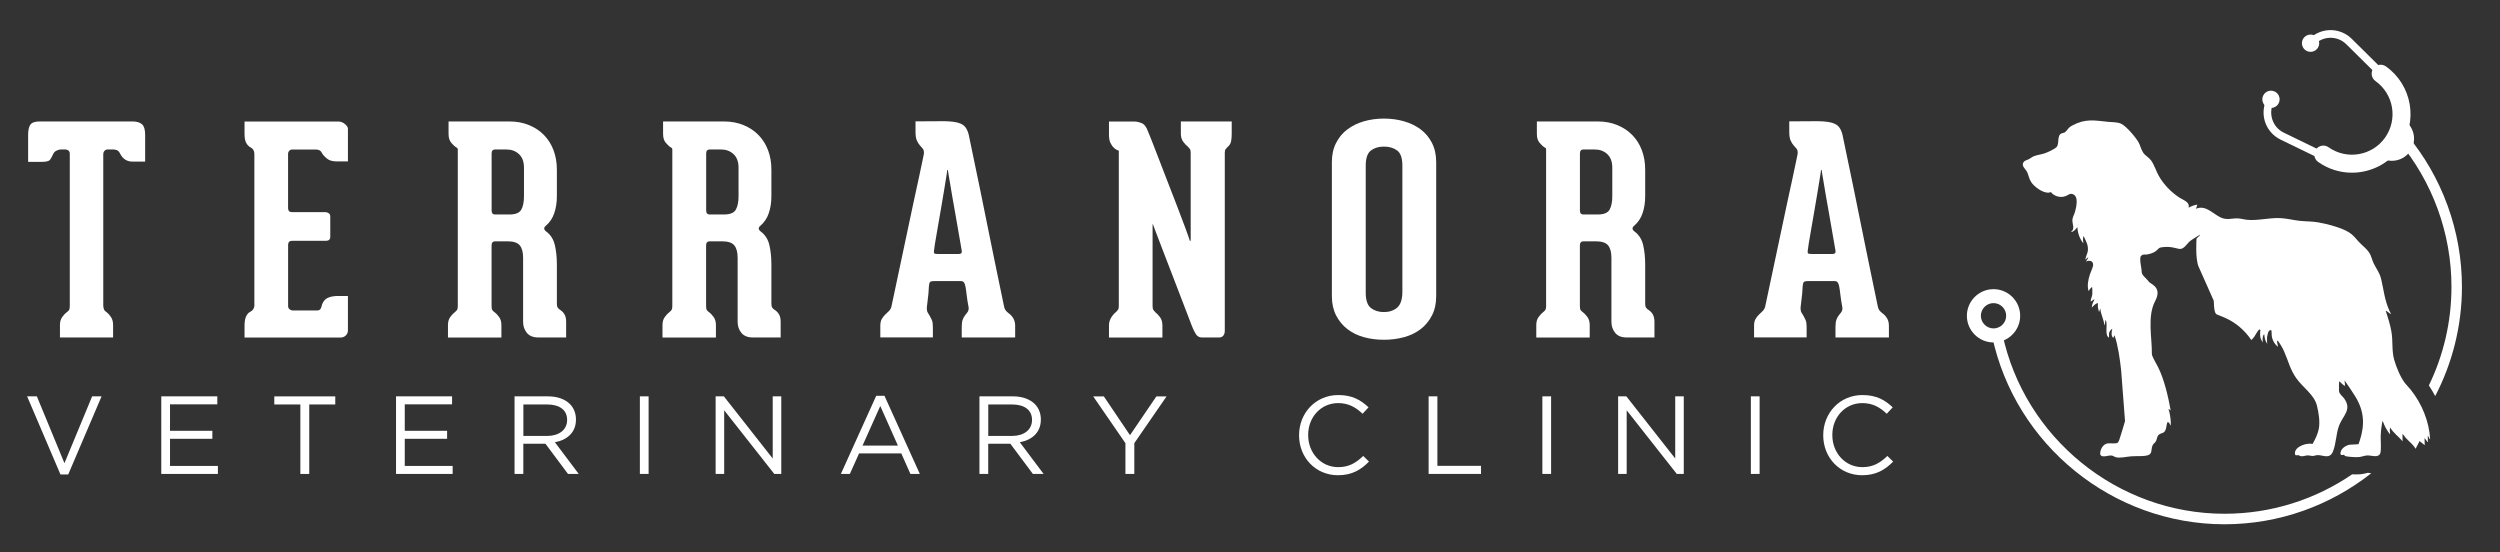 <?xml version="1.0" encoding="UTF-8"?>
<svg xmlns="http://www.w3.org/2000/svg" version="1.1" viewBox="0 0 689.67 152.41">
  <rect x="0" y="0" width="689.67" height="152.41" fill="#333333" stroke="none"/>
  <defs>
    <style>
      .cls-1 {
        fill: #ed2024;
      }

      .cls-2 {
        fill: #fff;
      }

      .cls-3 {
        display: none;
      }
    </style>
  </defs>
  <!-- Generator: Adobe Illustrator 28.7.4, SVG Export Plug-In . SVG Version: 1.2.0 Build 166)  -->
  <g>
    <g id="Layer_2" class="cls-3">
      <rect class="cls-1" x="-13.34" y="-41.57" width="901.2" height="250.6"/>
    </g>
    <g id="Layer_1">
      <g>
        <g>
          <g>
            <path class="cls-2" d="M39.2,34.3c.56.53.84,1.49.84,2.87v7.41h-3.5c-1.54,0-2.68-.74-3.42-2.23-.27-.53-.59-.85-.96-.96-.37-.11-.69-.16-.95-.16h-1.52c-.32,0-.6.12-.84.36-.24.24-.36.57-.36,1v41.82c.05.53.15.9.28,1.12.13.21.33.4.6.56.43.32.84.77,1.23,1.35.4.58.6,1.33.6,2.23v3.43h-14.66v-3.43c0-.9.21-1.64.64-2.23.42-.58.85-1.04,1.27-1.35.27-.16.46-.34.6-.56.13-.21.2-.58.2-1.12v-41.98c0-.42-.13-.73-.4-.92-.27-.19-.53-.28-.8-.28h-1.35c-.21,0-.55.09-1,.28-.45.19-.79.49-1,.92-.32.74-.63,1.3-.92,1.67-.29.37-1.1.56-2.43.56h-3.59v-7.49c0-1.22.2-2.14.6-2.75.4-.61,1.29-.92,2.67-.92h25.41c1.27,0,2.19.27,2.75.8Z"/>
            <path class="cls-2" d="M79.79,41.59c-.21.24-.32.49-.32.76v15.06c0,.74.37,1.12,1.12,1.12h9.24c.27,0,.54.09.84.28s.44.49.44.92v5.58c0,.74-.4,1.12-1.19,1.12h-9.32c-.74,0-1.12.37-1.12,1.12v16.89c0,.37.13.66.4.88.27.21.53.32.8.32h6.93c.53,0,.88-.32,1.04-.96.26-1.17.78-1.96,1.55-2.39.77-.42,1.77-.64,2.99-.64h2.79v9.48c0,.58-.2,1.06-.6,1.43-.4.37-.89.56-1.47.56h-26.45v-3.19c0-1.17.15-2.06.44-2.67.29-.61.7-1.05,1.23-1.31.27-.11.51-.32.72-.64s.32-.66.32-1.04v-41.82c0-.85-.37-1.46-1.11-1.83-.48-.26-.86-.68-1.16-1.23-.29-.56-.44-1.37-.44-2.43v-3.43h25.97c.58,0,1.16.23,1.71.68.56.45.84.89.84,1.31v9h-3.19c-1.12,0-1.99-.26-2.63-.8-.64-.53-1.09-1.04-1.35-1.51-.27-.64-.82-.96-1.67-.96h-6.61c-.27,0-.51.12-.72.36Z"/>
            <path class="cls-2" d="M154.59,85.53c.42.27.8.65,1.11,1.15.32.51.48,1.21.48,2.11v4.3h-7.73c-1.38,0-2.42-.42-3.11-1.27-.69-.85-1.03-1.86-1.03-3.03v-17.68c0-1.54-.31-2.68-.92-3.42-.61-.74-1.74-1.12-3.39-1.12h-3.35c-.69,0-1.04.37-1.04,1.12v16.73c0,.53.07.9.2,1.12.13.21.33.4.6.56.42.32.85.77,1.27,1.35.43.58.64,1.33.64,2.23v3.43h-14.74v-3.43c0-.9.21-1.64.64-2.23.43-.58.85-1.04,1.27-1.35.21-.16.4-.34.56-.56.16-.21.24-.56.24-1.04v-43.26c0-.26-.13-.45-.4-.56-.43-.26-.89-.69-1.39-1.27-.51-.58-.76-1.41-.76-2.47v-3.43h16.81c1.96,0,3.76.33,5.38,1,1.62.66,3,1.58,4.14,2.75,1.14,1.17,2.02,2.56,2.63,4.18.61,1.62.92,3.41.92,5.38v7.33c0,1.7-.24,3.25-.72,4.66-.48,1.41-1.25,2.56-2.31,3.46-.64.53-.61,1.06.08,1.59,1.22.9,2.02,2.15,2.39,3.74.37,1.59.56,3.37.56,5.34v10.91c0,.48.09.84.28,1.08.18.24.41.44.68.6ZM144.55,46.25c0-1.64-.47-2.89-1.39-3.74-.93-.85-2.06-1.27-3.39-1.27h-3.19c-.64,0-.96.37-.96,1.12v15.69c0,.43.09.72.28.88.18.16.38.24.6.24h4.06c1.65,0,2.72-.44,3.23-1.31.5-.88.76-2.11.76-3.7v-7.89Z"/>
            <path class="cls-2" d="M213.77,85.53c.42.27.8.65,1.11,1.15.32.51.48,1.21.48,2.11v4.3h-7.73c-1.38,0-2.42-.42-3.11-1.27-.69-.85-1.03-1.86-1.03-3.03v-17.68c0-1.54-.31-2.68-.92-3.42-.61-.74-1.74-1.12-3.39-1.12h-3.35c-.69,0-1.04.37-1.04,1.12v16.73c0,.53.07.9.2,1.12.13.21.33.4.6.56.42.32.85.77,1.27,1.35.43.58.64,1.33.64,2.23v3.43h-14.74v-3.43c0-.9.21-1.64.64-2.23.43-.58.85-1.04,1.27-1.35.21-.16.4-.34.56-.56.16-.21.24-.56.24-1.04v-43.26c0-.26-.13-.45-.4-.56-.43-.26-.89-.69-1.39-1.27-.51-.58-.76-1.41-.76-2.47v-3.43h16.81c1.96,0,3.76.33,5.38,1,1.62.66,3,1.58,4.14,2.75,1.14,1.17,2.02,2.56,2.63,4.18.61,1.62.92,3.41.92,5.38v7.33c0,1.7-.24,3.25-.72,4.66-.48,1.41-1.25,2.56-2.31,3.46-.64.53-.61,1.06.08,1.59,1.22.9,2.02,2.15,2.39,3.74.37,1.59.56,3.37.56,5.34v10.91c0,.48.09.84.28,1.08.18.24.41.44.68.6ZM203.74,46.25c0-1.64-.47-2.89-1.39-3.74-.93-.85-2.06-1.27-3.39-1.27h-3.19c-.64,0-.96.37-.96,1.12v15.69c0,.43.09.72.28.88.18.16.38.24.6.24h4.06c1.65,0,2.72-.44,3.23-1.31.5-.88.76-2.11.76-3.7v-7.89Z"/>
            <path class="cls-2" d="M278.22,86.4c.43.27.84.69,1.23,1.27.4.59.6,1.33.6,2.23v3.19h-14.74v-2.87c0-.9.09-1.59.28-2.07.19-.48.4-.86.64-1.16.24-.29.46-.58.68-.88.21-.29.32-.68.32-1.16-.27-1.43-.45-2.63-.56-3.58-.11-.96-.21-1.71-.32-2.27-.11-.56-.25-.96-.44-1.2-.19-.24-.47-.36-.84-.36h-7.33c-.48,0-.82.05-1.03.16-.21.11-.35.4-.4.88-.05.27-.09.74-.12,1.43-.03.69-.09,1.41-.2,2.15-.11.85-.21,1.78-.32,2.79,0,.58.09,1.02.28,1.31.18.29.37.6.56.92s.37.69.56,1.12c.19.43.28,1.06.28,1.91v2.87h-14.5v-3.19c0-.8.13-1.42.4-1.87.26-.45.56-.84.88-1.16.32-.32.65-.64,1-.96.35-.32.6-.72.76-1.2l4.46-21.03c.53-2.6,1.08-5.16,1.63-7.69.56-2.52,1.05-4.78,1.47-6.77.42-1.99.77-3.61,1.03-4.86.27-1.25.4-1.9.4-1.95v-.4c0-.42-.12-.77-.36-1.03-.24-.27-.51-.57-.8-.92-.29-.34-.56-.78-.8-1.31-.24-.53-.36-1.33-.36-2.39v-2.87c2.81,0,5.11-.01,6.89-.04,1.78-.03,3.2.07,4.26.28,1.06.21,1.85.57,2.35,1.08.5.51.89,1.26,1.16,2.27.05.21.22,1.05.52,2.51.29,1.46.68,3.32,1.16,5.58.48,2.26,1.01,4.81,1.59,7.65.58,2.84,1.17,5.72,1.75,8.64,1.38,6.85,2.97,14.6,4.78,23.26.1.43.26.76.48,1,.21.24.45.47.72.68ZM264.44,70.07c.69,0,.98-.29.88-.88l-1.91-10.99c-.27-1.38-.51-2.73-.72-4.06-.21-1.33-.41-2.52-.6-3.58-.19-1.06-.33-1.92-.44-2.59-.11-.66-.16-1.02-.16-1.08h-.16c0,.05-.08.6-.24,1.63-.16,1.04-.37,2.35-.64,3.94-.27,1.59-.56,3.33-.88,5.22-.32,1.89-.62,3.65-.92,5.3-.29,1.65-.53,3.05-.72,4.22-.19,1.17-.28,1.83-.28,1.99-.05.37-.01.61.12.72.13.11.49.16,1.08.16h5.58Z"/>
            <path class="cls-2" d="M339.79,33.51v3.35c0,.74-.05,1.43-.16,2.07-.11.64-.45,1.19-1.03,1.67-.21.21-.39.41-.52.6-.13.19-.2.52-.2,1v49.07c0,.53-.13.97-.4,1.31-.27.35-.69.52-1.27.52h-4.62c-.74,0-1.31-.32-1.71-.96s-.76-1.38-1.08-2.23c-.11-.32-.45-1.22-1.04-2.71-.58-1.49-1.26-3.25-2.03-5.3-.77-2.04-1.61-4.22-2.51-6.53-.9-2.31-1.73-4.45-2.47-6.41-.74-1.96-1.37-3.6-1.87-4.9-.51-1.3-.76-1.98-.76-2.03,0-.11-.03-.17-.08-.2s-.08.09-.08.36v22.23c0,.53.08.9.24,1.12.16.21.35.43.56.64.42.32.85.77,1.27,1.35.43.58.64,1.33.64,2.23v3.35h-14.74v-3.35c0-.74.19-1.43.56-2.07.37-.64.85-1.19,1.43-1.67.27-.26.45-.49.56-.68s.16-.49.16-.92v-42.86c-.53-.16-.98-.42-1.35-.8-.37-.32-.69-.77-.96-1.35-.27-.58-.4-1.33-.4-2.23v-3.66h6.93c.64,0,1.33.15,2.07.44.74.29,1.33,1.05,1.75,2.27.05.11.35.82.88,2.15.53,1.33,1.18,3,1.95,5.02.77,2.02,1.62,4.22,2.55,6.61.93,2.39,1.82,4.69,2.67,6.89.85,2.2,1.59,4.17,2.23,5.89.64,1.73,1.06,2.93,1.27,3.62.05.16.11.17.16.04.05-.13.08-.28.08-.44v-23.82c0-.53-.08-.9-.24-1.12-.16-.21-.35-.42-.56-.64-.43-.32-.85-.77-1.27-1.35-.43-.58-.64-1.33-.64-2.23v-3.35h14.02Z"/>
            <path class="cls-2" d="M381.77,93.73c-1.97,0-3.81-.24-5.54-.72-1.73-.48-3.24-1.22-4.54-2.23-1.3-1.01-2.34-2.27-3.11-3.78-.77-1.51-1.16-3.28-1.16-5.3v-36.96c0-2.02.38-3.78,1.16-5.3.77-1.51,1.8-2.76,3.11-3.74,1.3-.98,2.82-1.73,4.54-2.23,1.73-.5,3.57-.76,5.54-.76s3.82.25,5.58.76c1.75.51,3.28,1.25,4.58,2.23,1.3.98,2.34,2.23,3.11,3.74.77,1.51,1.16,3.28,1.16,5.3v36.96c0,2.02-.38,3.78-1.16,5.3-.77,1.51-1.81,2.78-3.11,3.78-1.3,1.01-2.83,1.75-4.58,2.23-1.75.48-3.61.72-5.58.72ZM386.87,45.7c0-2.07-.48-3.47-1.43-4.18-.96-.72-2.18-1.08-3.66-1.08s-2.63.36-3.59,1.08c-.95.72-1.43,2.11-1.43,4.18v35.05c0,2.07.48,3.48,1.43,4.22.96.74,2.15,1.12,3.59,1.12s2.71-.41,3.66-1.23c.95-.82,1.43-2.3,1.43-4.42v-34.73Z"/>
            <path class="cls-2" d="M454.82,85.53c.42.27.8.65,1.11,1.15.32.51.48,1.21.48,2.11v4.3h-7.73c-1.38,0-2.42-.42-3.11-1.27-.69-.85-1.03-1.86-1.03-3.03v-17.68c0-1.54-.31-2.68-.92-3.42-.61-.74-1.74-1.12-3.39-1.12h-3.35c-.69,0-1.04.37-1.04,1.12v16.73c0,.53.07.9.2,1.12.13.21.33.4.6.56.42.32.85.77,1.27,1.35.43.58.64,1.33.64,2.23v3.43h-14.74v-3.43c0-.9.21-1.64.64-2.23.43-.58.85-1.04,1.27-1.35.21-.16.4-.34.56-.56.16-.21.24-.56.24-1.04v-43.26c0-.26-.13-.45-.4-.56-.43-.26-.89-.69-1.39-1.27-.51-.58-.76-1.41-.76-2.47v-3.43h16.81c1.96,0,3.76.33,5.38,1,1.62.66,3,1.58,4.14,2.75,1.14,1.17,2.02,2.56,2.63,4.18.61,1.62.92,3.41.92,5.38v7.33c0,1.7-.24,3.25-.72,4.66-.48,1.41-1.25,2.56-2.31,3.46-.64.53-.61,1.06.08,1.59,1.22.9,2.02,2.15,2.39,3.74.37,1.59.56,3.37.56,5.34v10.91c0,.48.09.84.28,1.08.18.24.41.44.68.6ZM444.78,46.25c0-1.64-.47-2.89-1.39-3.74-.93-.85-2.06-1.27-3.39-1.27h-3.19c-.64,0-.96.37-.96,1.12v15.69c0,.43.09.72.28.88.18.16.38.24.6.24h4.06c1.65,0,2.72-.44,3.23-1.31.5-.88.76-2.11.76-3.7v-7.89Z"/>
            <path class="cls-2" d="M519.26,86.4c.43.27.84.69,1.23,1.27.4.59.6,1.33.6,2.23v3.19h-14.74v-2.87c0-.9.09-1.59.28-2.07.19-.48.4-.86.64-1.16.24-.29.46-.58.68-.88.21-.29.32-.68.32-1.16-.27-1.43-.45-2.63-.56-3.58s-.21-1.71-.32-2.27c-.11-.56-.25-.96-.44-1.2-.19-.24-.47-.36-.84-.36h-7.33c-.48,0-.82.05-1.03.16-.21.11-.35.4-.4.88-.05.27-.09.74-.12,1.43-.03.69-.09,1.41-.2,2.15-.11.85-.21,1.78-.32,2.79,0,.58.09,1.02.28,1.31.18.29.37.6.56.92s.37.69.56,1.12c.19.43.28,1.06.28,1.91v2.87h-14.5v-3.19c0-.8.13-1.42.4-1.87.26-.45.56-.84.88-1.16.32-.32.65-.64,1-.96.35-.32.6-.72.76-1.2l4.46-21.03c.53-2.6,1.08-5.16,1.63-7.69.56-2.52,1.05-4.78,1.47-6.77.42-1.99.77-3.61,1.03-4.86.27-1.25.4-1.9.4-1.95v-.4c0-.42-.12-.77-.36-1.03-.24-.27-.51-.57-.8-.92-.29-.34-.56-.78-.8-1.31-.24-.53-.36-1.33-.36-2.39v-2.87c2.81,0,5.11-.01,6.89-.04,1.78-.03,3.2.07,4.26.28,1.06.21,1.85.57,2.35,1.08.5.51.89,1.26,1.16,2.27.05.21.22,1.05.52,2.51.29,1.46.68,3.32,1.16,5.58.48,2.26,1.01,4.81,1.59,7.65.58,2.84,1.17,5.72,1.75,8.64,1.38,6.85,2.97,14.6,4.78,23.26.1.43.26.76.48,1,.21.24.45.47.72.68ZM505.48,70.07c.69,0,.98-.29.88-.88l-1.91-10.99c-.27-1.38-.51-2.73-.72-4.06-.21-1.33-.41-2.52-.6-3.58-.19-1.06-.33-1.92-.44-2.59-.11-.66-.16-1.02-.16-1.08h-.16c0,.05-.08.6-.24,1.63s-.37,2.35-.64,3.94c-.27,1.59-.56,3.33-.88,5.22-.32,1.89-.62,3.65-.92,5.3-.29,1.65-.53,3.05-.72,4.22-.19,1.17-.28,1.83-.28,1.99-.05.37-.01.61.12.72.13.11.49.16,1.08.16h5.58Z"/>
          </g>
          <g>
            <path class="cls-2" d="M7.48,109.34h2.69l7.61,18.44,7.64-18.44h2.6l-9.2,21.55h-2.14l-9.2-21.55Z"/>
            <path class="cls-2" d="M44.48,109.34h15.47v2.2h-13.05v7.31h11.68v2.2h-11.68v7.49h13.21v2.2h-15.62v-21.4Z"/>
            <path class="cls-2" d="M82.85,111.58h-7.18v-2.23h16.82v2.23h-7.18v19.17h-2.45v-19.17Z"/>
            <path class="cls-2" d="M109.24,109.34h15.47v2.2h-13.05v7.31h11.68v2.2h-11.68v7.49h13.21v2.2h-15.62v-21.4Z"/>
            <path class="cls-2" d="M141.96,109.34h9.2c2.63,0,4.74.79,6.08,2.14,1.04,1.04,1.65,2.54,1.65,4.22v.06c0,3.55-2.45,5.63-5.81,6.24l6.57,8.74h-2.96l-6.21-8.32h-6.11v8.32h-2.42v-21.4ZM150.95,120.26c3.21,0,5.5-1.65,5.5-4.4v-.06c0-2.63-2.02-4.22-5.47-4.22h-6.6v8.68h6.57Z"/>
            <path class="cls-2" d="M176.52,109.34h2.41v21.4h-2.41v-21.4Z"/>
            <path class="cls-2" d="M197.43,109.34h2.26l13.48,17.15v-17.15h2.36v21.4h-1.93l-13.82-17.55v17.55h-2.36v-21.4Z"/>
            <path class="cls-2" d="M241.74,109.19h2.26l9.75,21.55h-2.6l-2.51-5.66h-11.65l-2.54,5.66h-2.48l9.75-21.55ZM247.7,122.92l-4.86-10.92-4.89,10.92h9.75Z"/>
            <path class="cls-2" d="M270.21,109.34h9.2c2.63,0,4.74.79,6.08,2.14,1.04,1.04,1.65,2.54,1.65,4.22v.06c0,3.55-2.45,5.63-5.81,6.24l6.57,8.74h-2.96l-6.21-8.32h-6.11v8.32h-2.42v-21.4ZM279.2,120.26c3.21,0,5.5-1.65,5.5-4.4v-.06c0-2.63-2.02-4.22-5.47-4.22h-6.6v8.68h6.57Z"/>
            <path class="cls-2" d="M310.48,122.28l-8.9-12.93h2.93l7.22,10.7,7.28-10.7h2.81l-8.9,12.9v8.5h-2.45v-8.47Z"/>
            <path class="cls-2" d="M358.37,120.11v-.06c0-6.05,4.52-11.07,10.82-11.07,3.88,0,6.21,1.38,8.35,3.39l-1.65,1.77c-1.8-1.71-3.82-2.94-6.73-2.94-4.74,0-8.28,3.85-8.28,8.77v.06c0,4.95,3.58,8.84,8.28,8.84,2.94,0,4.86-1.13,6.91-3.09l1.59,1.56c-2.23,2.26-4.68,3.76-8.56,3.76-6.17,0-10.73-4.86-10.73-11.01Z"/>
            <path class="cls-2" d="M394.11,109.34h2.42v19.17h12.04v2.23h-14.46v-21.4Z"/>
            <path class="cls-2" d="M425.49,109.34h2.41v21.4h-2.41v-21.4Z"/>
            <path class="cls-2" d="M446.4,109.34h2.26l13.48,17.15v-17.15h2.36v21.4h-1.93l-13.82-17.55v17.55h-2.36v-21.4Z"/>
            <path class="cls-2" d="M483.01,109.34h2.41v21.4h-2.41v-21.4Z"/>
            <path class="cls-2" d="M502.97,120.11v-.06c0-6.05,4.52-11.07,10.82-11.07,3.88,0,6.21,1.38,8.35,3.39l-1.65,1.77c-1.8-1.71-3.82-2.94-6.73-2.94-4.74,0-8.28,3.85-8.28,8.77v.06c0,4.95,3.58,8.84,8.28,8.84,2.94,0,4.86-1.13,6.91-3.09l1.59,1.56c-2.23,2.26-4.68,3.76-8.56,3.76-6.17,0-10.73-4.86-10.73-11.01Z"/>
          </g>
        </g>
        <g>
          <path class="cls-2" d="M670.14,120.97l.26.23c-.25-4.88-2.29-9.86-5.33-13.65-.5-.63-1.1-1.2-1.59-1.83-1.3-1.66-2.44-4.46-3.01-6.5-.7-2.49-.3-5.08-.75-7.7-.34-1.95-.94-3.86-1.57-5.73.04-.11.14,0,.2.02.41.21.8.61,1.2.85.14.04-.32-.79-.36-.86-1.4-3.17-1.53-5.5-2.29-8.74-.46-1.97-1.31-2.77-2.1-4.45-.34-.71-.51-1.49-.83-2.21-.7-1.56-2.11-2.46-3.25-3.68-.97-1.04-1.43-1.81-2.71-2.62-2.05-1.3-6.08-2.34-8.5-2.76-1.72-.29-3.29-.24-5-.41-1.79-.18-3.59-.67-5.4-.76-3.11-.16-6.27.77-9.28.46-.8-.08-1.63-.34-2.43-.38-1.46-.08-2.76.43-4.22-.04-2.41-.77-4.49-3.87-7.38-2.62l.38-1.14c-.41.05-.81.15-1.2.28-.43.15-.82.38-1.23.55.46-1.52-1.46-2.09-2.47-2.74-2.3-1.47-4.41-3.66-5.75-6.04-.76-1.34-1.24-3.06-2.13-4.26-.64-.86-1.56-1.25-2.15-2.11-.55-.81-.76-1.81-1.19-2.68-.7-1.39-3.54-4.73-4.94-5.33-1.14-.49-2.27-.37-3.46-.5-3.97-.41-6.35-.97-10.07,1.04-.92.49-.98.81-1.61,1.51-.53.59-.58.38-1.21.61-1.38.51-.63,2.67-1.34,3.68-.42.6-2.54,1.54-3.29,1.81-1.01.36-2.17.45-3.11.84-.47.2-.81.51-1.24.74-.49.26-1.22.4-1.56.88-.7,1,.55,1.89.96,2.68.47.93.51,1.84,1.14,2.81.88,1.34,3.09,2.95,4.74,2.94.2,0,.62-.18.75-.14.1.03.17.25.27.34,1.1.94,2.52,1.24,3.88.68.65-.27,1.05-.77,1.85-.48,1.67.61.97,3.48.63,4.78-.22.83-.73,1.56-.75,2.42-.02,1.13.8,2.35-.43,3.28.79-.12,1.18-.65,1.65-1.2.05-.05,0-.14.17-.1.06,1.55.66,3.23,1.67,4.41-.14-.6-.17-1.17-.06-1.77.01-.07.03-.23.13-.21.62,1.35,1.3,2.42,1.14,3.99-.08.82-.65,1.64-.68,2.47.28-.14.48-.64.84-.57l-.68,1.1c.85-.44,1.98-.27,1.98.88,0,.65-.72,2.07-.94,2.79-.44,1.42-.76,3.02-.32,4.47.28-.41.53-.86.95-1.14.1.1.1,1.75.08,2.01-.06.7-.48,1.31-.45,2.02.04.06.86-.71,1.07-.57-.4.69-.76,1.43-.76,2.24.46-.53.97-1.08,1.67-1.29v1.18l.31,1.33.38-.99c.05,1.64,1.05,3.07,1.07,4.72l.21-.59.1-.93c.25.14.29.61.31.87.06.81-.06,1.7,0,2.52.04.6.15,1.14.69,1.48v-1.18c0-.35.52-1.14.91-1.26-.18.84-.43,1.85.27,2.51l.34-.76c1.03,3.14,1.46,6.42,1.83,9.7l1.07,14c-.43,1.4-.81,2.82-1.28,4.21-.16.46-.41,1.56-.8,1.78-.56.31-2.01.05-2.73.16-1.22.18-2.04,1.6-2.04,2.76,0,1.32,1.91.65,2.64.58.89-.09.92.22,1.59.44,1.18.38,3.05-.13,4.33-.22,1.28-.09,2.71.02,3.95-.15,2.18-.3,1.32-1.55,1.96-2.91.2-.42.6-.63.83-.99.43-.68.28-1.52,1.02-2.02.34-.23.84-.3,1.16-.51.93-.61.63-2.05,1.15-2.93l.38.27.46.8c.05-1.29-.1-2.57-.4-3.82-.02-.07-.31-.87-.17-.82l.55.43c-.72-4.03-1.85-8.73-3.49-11.96-.92-1.81-1.72-2.95-1.71-3.74.08-4.14-1.32-10.28.9-14.45,2.22-4.16-1.72-4.76-1.86-5.56-2.36-2.44-1.6-1.62-2.02-4.04-.12-.7-.39-2.06-.09-2.75.06-.14.06-.15.22-.2.23-.47,1.11-.23,1.57-.33,0,0,0,0,0,0,3.03-.6,2.71-1.77,3.78-1.95,3.26-.56,4.73.72,5.7.36,1.1-.4,1.47-1.45,2.49-2.22.69-.52,2.6-1.66,2.61-1.66.14.13-.91.92-.97,1.09,0,.01-.4,5.46.56,7.73.55,1.29,4.06,9.05,4.08,9.17,0,0,.02,0,.03,0,.22.33-.02,2.97.68,3.85.45.57,5.72,1.29,9.77,7.24.3-.3.58-.62.82-.94.26-.36,1.09-1.96,1.43-1.99l.18.1c.15.18,0,.39,0,.61-.01.76-.06,1.51.32,2.2l.44.66c-.11-.65-.16-1.53.21-2.11.05-.08,0-.13.17-.1.04.9.3,1.95.84,2.66.05-.11-.08-.22-.08-.27v-1.6c0-.28.3-1.43.47-1.66.14-.19.56-.44.72-.21.08.11.08,1.24.11,1.49.16,1.17.77,2.34,1.75,3.01-.12-.49-.26-.99-.3-1.49,0-.09-.05-.24.11-.18.44.18,1.57,2.32,1.8,2.84,1.21,2.69,1.64,5.01,3.42,7.53,1.79,2.52,4.91,4.51,5.67,7.49.49,1.93.9,4.53.52,6.48-.28,1.41-1,2.9-1.71,4.14-1.57-.38-4.89.66-4.88,2.59,0,.86.68.43,1.01.51.2.05.35.25.7.29.67.07,1.14-.2,1.75-.23.54-.03.97.17,1.45.16.44-.01.92-.24,1.37-.24,1.62,0,3.3,1.17,4.2-.96.91-2.17.84-4.83,1.69-7.13,1.03-2.81,3.69-4.42,1.4-7.56-.48-.66-1.31-1.17-1.4-2.02-.03-.32-.03-2.6.08-2.7.54.42.94,1.04,1.6,1.29l-.15-1.52c1.02,1.47,2.07,2.96,3,4.49,2.39,3.93,2.64,7.67,1.21,12.07-.05.16-.31.94-.36,1.01-.08.1-2.06.09-2.49.17-1.09.21-2.41,1.11-2.49,2.31-.06.82.74.42,1.01.48.06.01.12.3.41.37.86.2,2.83.32,3.7.24.74-.07,1.52-.42,2.29-.45,1.06-.05,3.01.77,3.56-.55.35-.84.09-3.77.13-4.89.04-1,.15-2.18.33-3.17.05-.29.08-.65.24-.9.42,1.31,1.09,2.53,1.94,3.61.11.1.08-.08.08-.15-.06-.55-.17-1.1.04-1.64.86,1.51,2.34,2.46,3.39,3.8v-2.05c.35.3.57.73.87,1.07.91,1.02,2.06,1.83,2.74,3.04l1.1-2.13,1.41,1.14-.04-1.98.83,1.1h.15c.04-.09-.08-.19-.08-.23v-1.56l.42.76Z"/>
          <g>
            <path class="cls-2" d="M549.95,94.47c-4.06,0-7.35-3.3-7.35-7.35s3.3-7.35,7.35-7.35,7.35,3.3,7.35,7.35-3.3,7.35-7.35,7.35ZM549.95,83.62c-1.93,0-3.49,1.57-3.49,3.49s1.57,3.49,3.49,3.49,3.49-1.57,3.49-3.49-1.57-3.49-3.49-3.49Z"/>
            <g>
              <path class="cls-2" d="M648.81,47.64c-3.23,0-6.48-.96-9.31-2.97-1.12-.79-1.38-2.34-.59-3.46.79-1.12,2.34-1.38,3.46-.59,5.04,3.57,12.04,2.37,15.6-2.66,3.57-5.04,2.37-12.04-2.66-15.6-1.12-.79-1.38-2.34-.59-3.46.79-1.12,2.34-1.38,3.46-.59,7.27,5.15,8.99,15.25,3.85,22.52-3.14,4.44-8.14,6.81-13.2,6.81Z"/>
              <g>
                <path class="cls-2" d="M640.63,44.1l-11.52-5.6c-2.07-1.01-3.64-2.85-4.31-5.05-.67-2.2-.39-4.6.78-6.59l1.82,1.07c-.88,1.5-1.08,3.24-.58,4.91.5,1.66,1.64,3,3.21,3.76l11.52,5.6-.92,1.9Z"/>
                <path class="cls-2" d="M628.55,28.6c.66-1.14.28-2.6-.86-3.26-1.14-.66-2.6-.28-3.26.86-.66,1.14-.28,2.6.86,3.26,1.14.66,2.6.28,3.26-.86Z"/>
              </g>
              <g>
                <path class="cls-2" d="M656.65,21.49l-9.38-9.28c-1.24-1.22-2.88-1.85-4.61-1.78-1.74.08-3.31.85-4.44,2.17l-1.61-1.37c1.49-1.76,3.66-2.82,5.96-2.92,2.29-.1,4.56.77,6.19,2.39l9.38,9.28-1.49,1.5Z"/>
                <path class="cls-2" d="M639.23,13.46c-.85,1-2.36,1.13-3.36.28-1-.85-1.13-2.36-.28-3.36.85-1,2.36-1.13,3.36-.28,1,.85,1.13,2.36.28,3.36Z"/>
              </g>
              <path class="cls-2" d="M663.38,33.26c2.75,1.95,3.41,5.77,1.46,8.52-1.95,2.75-5.77,3.41-8.52,1.46"/>
            </g>
          </g>
          <g>
            <path class="cls-2" d="M655.24,125.88s0,0,0,0c.04,0,.07,0,.11,0-.03,0-.07,0-.1,0Z"/>
            <path class="cls-2" d="M670.04,106.33c.64.94,1.22,1.93,1.75,2.94,4.7-9.03,7.38-19.28,7.38-30.14,0-15.36-5.43-30.3-15.28-42.06l-2.22,1.86c9.42,11.24,14.61,25.51,14.61,40.2,0,9.74-2.24,18.97-6.23,27.2Z"/>
            <path class="cls-2" d="M653.37,130.46c-.06,0-.11-.02-.17-.03-.08.02-.18.04-.25.06-.44.11-1.05.27-1.74.34-.35.04-.75.05-1.21.05-.29,0-.68-.01-1.11-.03-10.04,6.86-22.17,10.88-35.23,10.88-29.42,0-55.18-20.86-61.26-49.6l-2.84.6c6.36,30.07,33.31,51.9,64.09,51.9,15.28,0,29.35-5.28,40.51-14.08-.3-.03-.56-.07-.79-.1Z"/>
          </g>
        </g>
      </g>
    </g>
  </g>
</svg>